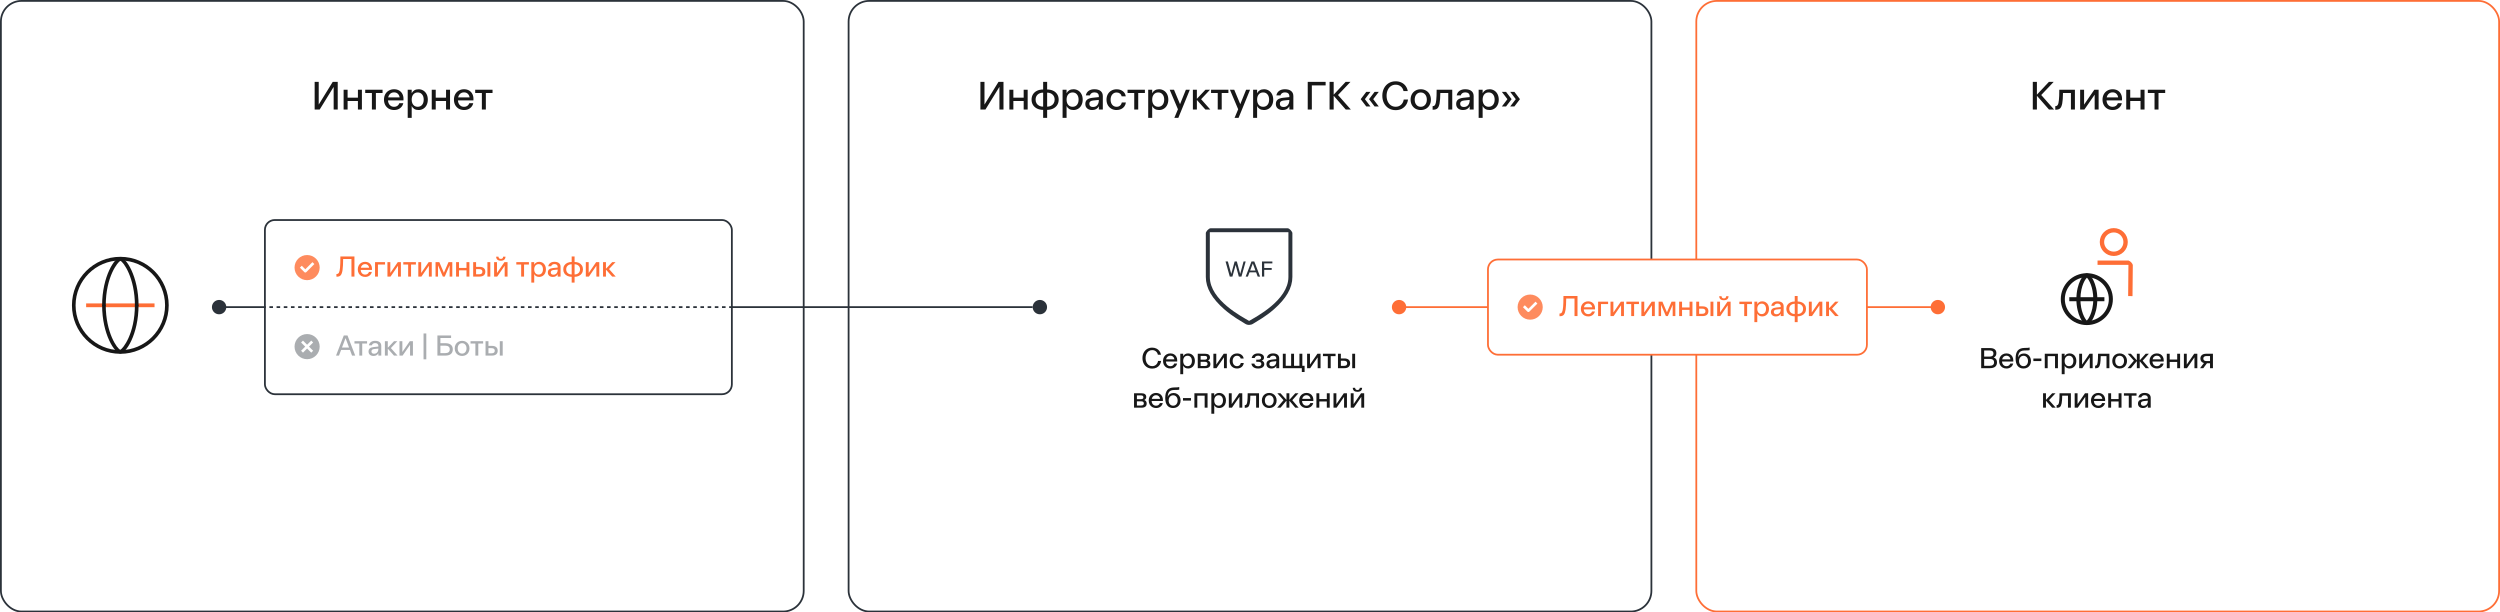 <svg width="1392" height="341" viewBox="0 0 1392 341" fill="none" xmlns="http://www.w3.org/2000/svg">
<rect x="0" y="0" width="1392" height="341" fill="#808080" stroke="none"/>
<g clip-path="url(#clip0_2094_2038)">
<rect width="1392" height="341" transform="translate(0 0)" fill="white"/>
<circle cx="122" cy="171" r="4" fill="#2B323A"/>
<circle cx="579" cy="171" r="4" fill="#2B323A"/>
<path d="M575 171L123 171" stroke="#2B323A"/>
<circle cx="779" cy="171" r="4" fill="#FE6E36"/>
<circle cx="1079" cy="171" r="4" fill="#FE6E36"/>
<path d="M1079 171L779 171" stroke="#FE6E36"/>
<g clip-path="url(#clip1_2094_2038)">
<path d="M86.042 168.944H47.958V171.047H86.042V168.944Z" fill="#FE6E36"/>
<path d="M67 196.996C52.145 196.996 40.059 184.89 40.059 170C40.059 155.11 52.145 142.996 67 142.996C81.855 142.996 93.94 155.11 93.94 170C93.94 184.89 81.855 197.004 67 197.004V196.996ZM67 145.022C53.266 145.031 42.089 156.226 42.089 170C42.089 183.775 53.266 194.97 67 194.97C80.733 194.97 91.91 183.766 91.91 170C91.91 156.234 80.733 145.031 67 145.031V145.022Z" fill="#171717"/>
<path d="M77.149 170.187H75.119C75.119 154.702 68.733 145.805 67.017 145.235C65.65 145.814 58.88 154.021 58.88 170.187H56.85C56.859 153.672 63.993 143.192 67.008 143.192C70.023 143.192 77.158 153.672 77.158 170.196L77.149 170.187Z" fill="#171717"/>
<path d="M67 196.817C63.985 196.817 56.85 186.337 56.85 169.813H58.88C58.88 185.29 65.267 194.195 66.983 194.765C68.35 194.187 75.119 185.988 75.119 169.813H77.149C77.149 186.337 70.015 196.817 67 196.817Z" fill="#171717"/>
</g>
<path d="M716.91 127.094H674.098C672.927 127.094 671.404 129.086 671.404 129.779V154.205C671.404 160.395 674.902 166.252 681.566 172.126C686.305 176.298 690.881 178.726 693.302 180.273C693.952 180.692 694.73 180.915 695.5 180.906C696.27 180.906 697.048 180.692 697.698 180.273C700.128 178.726 704.695 176.306 709.434 172.126C716.097 166.252 719.596 160.395 719.596 154.205V129.779C719.596 129.078 718.082 127.094 716.901 127.094H716.91ZM717.389 154.205C717.389 167.209 699.169 176.477 695.508 178.692C691.847 176.486 673.628 167.218 673.628 154.205V129.3H717.389V154.205Z" fill="#2B323A"/>
<path d="M692.414 145.6H693.59L691.238 154H689.774L687.998 147.508L686.21 154H684.734L682.382 145.6H683.678L685.562 152.524L687.446 145.6H688.67L690.542 152.512L692.414 145.6Z" fill="#2B323A"/>
<path d="M700.287 154L699.411 151.636H695.715L694.827 154H693.591L696.831 145.6H698.391L701.607 154H700.287ZM696.087 150.628H699.027L697.563 146.692L696.087 150.628Z" fill="#2B323A"/>
<path d="M702.672 145.6H708.456V146.656H703.92V149.212H708.084V150.268H703.92V154H702.672V145.6Z" fill="#2B323A"/>
<path d="M646.526 200.952C646.419 201.795 646.142 202.542 645.694 203.192C645.246 203.843 644.665 204.35 643.95 204.712C643.235 205.064 642.43 205.24 641.534 205.24C640.467 205.24 639.523 204.99 638.702 204.488C637.891 203.987 637.257 203.294 636.798 202.408C636.35 201.523 636.126 200.52 636.126 199.4C636.126 198.28 636.35 197.278 636.798 196.392C637.257 195.507 637.891 194.814 638.702 194.312C639.523 193.811 640.467 193.56 641.534 193.56C642.387 193.56 643.161 193.726 643.854 194.056C644.547 194.376 645.113 194.835 645.55 195.432C645.998 196.03 646.291 196.723 646.43 197.512H644.702C644.542 196.723 644.174 196.099 643.598 195.64C643.033 195.171 642.345 194.936 641.534 194.936C640.809 194.936 640.169 195.128 639.614 195.512C639.059 195.886 638.627 196.414 638.318 197.096C638.009 197.768 637.854 198.536 637.854 199.4C637.854 200.264 638.009 201.038 638.318 201.72C638.627 202.392 639.059 202.92 639.614 203.304C640.169 203.678 640.809 203.864 641.534 203.864C642.398 203.864 643.123 203.598 643.71 203.064C644.297 202.531 644.659 201.827 644.798 200.952H646.526ZM649.191 201.288C649.244 202.088 649.495 202.723 649.943 203.192C650.402 203.662 650.983 203.896 651.687 203.896C652.199 203.896 652.636 203.768 652.999 203.512C653.372 203.246 653.639 202.883 653.799 202.424H655.399C655.207 203.267 654.775 203.939 654.103 204.44C653.442 204.942 652.636 205.192 651.687 205.192C650.887 205.192 650.172 205.016 649.543 204.664C648.924 204.302 648.439 203.806 648.087 203.176C647.746 202.536 647.575 201.806 647.575 200.984C647.575 200.174 647.746 199.448 648.087 198.808C648.439 198.168 648.924 197.672 649.543 197.32C650.162 196.958 650.866 196.776 651.655 196.776C652.434 196.776 653.111 196.942 653.687 197.272C654.263 197.603 654.706 198.067 655.015 198.664C655.324 199.251 655.479 199.923 655.479 200.68L655.463 201.288H649.191ZM651.655 198.04C651.047 198.04 650.53 198.227 650.103 198.6C649.687 198.963 649.41 199.459 649.271 200.088H653.911C653.815 199.459 653.57 198.963 653.175 198.6C652.78 198.227 652.274 198.04 651.655 198.04ZM661.581 196.776C662.296 196.776 662.936 196.952 663.501 197.304C664.077 197.656 664.525 198.152 664.845 198.792C665.165 199.432 665.325 200.163 665.325 200.984C665.325 201.806 665.165 202.536 664.845 203.176C664.525 203.816 664.077 204.312 663.501 204.664C662.936 205.016 662.296 205.192 661.581 205.192C660.92 205.192 660.349 205.054 659.869 204.776C659.4 204.488 659.042 204.088 658.797 203.576V208.36H657.181V196.968H658.797V198.392C659.042 197.88 659.4 197.486 659.869 197.208C660.349 196.92 660.92 196.776 661.581 196.776ZM661.245 203.88C661.981 203.88 662.568 203.619 663.005 203.096C663.442 202.563 663.661 201.859 663.661 200.984C663.661 200.099 663.442 199.395 663.005 198.872C662.568 198.339 661.981 198.072 661.245 198.072C660.498 198.072 659.901 198.339 659.453 198.872C659.016 199.395 658.797 200.099 658.797 200.984C658.797 201.859 659.016 202.563 659.453 203.096C659.901 203.619 660.498 203.88 661.245 203.88ZM672.595 200.712C673.502 201.022 673.955 201.683 673.955 202.696C673.955 203.443 673.715 204.014 673.235 204.408C672.755 204.803 672.041 205 671.091 205H666.915V196.968H671.059C671.934 196.968 672.595 197.144 673.043 197.496C673.491 197.848 673.715 198.36 673.715 199.032C673.715 199.843 673.342 200.403 672.595 200.712ZM668.515 200.264H670.771C671.23 200.264 671.571 200.179 671.795 200.008C672.019 199.838 672.131 199.576 672.131 199.224C672.131 198.862 672.019 198.595 671.795 198.424C671.571 198.254 671.23 198.168 670.771 198.168H668.515V200.264ZM670.851 203.784C671.865 203.784 672.371 203.395 672.371 202.616C672.371 201.838 671.865 201.448 670.851 201.448H668.515V203.784H670.851ZM683.107 196.968V205H681.507V198.968L677.347 205H675.618V196.968H677.219V203L681.363 196.968H683.107ZM692.524 202.136C692.46 202.734 692.258 203.267 691.916 203.736C691.586 204.195 691.148 204.552 690.604 204.808C690.06 205.064 689.452 205.192 688.78 205.192C687.98 205.192 687.271 205.016 686.652 204.664C686.034 204.302 685.548 203.806 685.196 203.176C684.855 202.536 684.684 201.806 684.684 200.984C684.684 200.174 684.855 199.454 685.196 198.824C685.548 198.184 686.034 197.688 686.652 197.336C687.271 196.974 687.98 196.792 688.78 196.792C689.794 196.792 690.631 197.054 691.292 197.576C691.964 198.088 692.359 198.776 692.476 199.64H690.828C690.711 199.15 690.471 198.771 690.108 198.504C689.746 198.227 689.303 198.088 688.78 198.088C688.055 198.088 687.468 198.355 687.02 198.888C686.572 199.422 686.348 200.12 686.348 200.984C686.348 201.859 686.572 202.563 687.02 203.096C687.468 203.619 688.055 203.88 688.78 203.88C689.324 203.88 689.778 203.726 690.14 203.416C690.514 203.107 690.759 202.68 690.876 202.136H692.524ZM702.533 200.808C703.002 200.958 703.354 201.198 703.589 201.528C703.834 201.848 703.957 202.243 703.957 202.712C703.957 203.47 703.648 204.072 703.029 204.52C702.421 204.968 701.578 205.192 700.501 205.192C699.445 205.192 698.586 204.947 697.925 204.456C697.264 203.955 696.885 203.283 696.789 202.44H698.437C698.522 202.91 698.741 203.278 699.093 203.544C699.456 203.8 699.925 203.928 700.501 203.928C701.088 203.928 701.536 203.816 701.845 203.592C702.165 203.368 702.325 203.054 702.325 202.648C702.325 201.848 701.76 201.448 700.629 201.448H699.477V200.248H700.629C701.162 200.248 701.552 200.163 701.797 199.992C702.053 199.811 702.181 199.544 702.181 199.192C702.181 198.84 702.032 198.563 701.733 198.36C701.445 198.147 701.034 198.04 700.501 198.04C699.978 198.04 699.557 198.152 699.237 198.376C698.928 198.6 698.714 198.92 698.597 199.336H696.949C697.098 198.536 697.482 197.912 698.101 197.464C698.72 197.006 699.52 196.776 700.501 196.776C701.514 196.776 702.314 196.99 702.901 197.416C703.498 197.832 703.797 198.382 703.797 199.064C703.797 199.939 703.376 200.52 702.533 200.808ZM708.897 196.776C709.963 196.787 710.79 197.032 711.377 197.512C711.963 197.992 712.257 198.675 712.257 199.56V205H710.641V203.656C710.395 204.158 710.043 204.542 709.585 204.808C709.137 205.064 708.587 205.192 707.937 205.192C707.083 205.192 706.406 204.968 705.905 204.52C705.414 204.072 705.169 203.48 705.169 202.744C705.169 201.998 705.403 201.422 705.873 201.016C706.353 200.6 707.089 200.339 708.081 200.232L710.641 199.96V199.608C710.641 199.107 710.486 198.723 710.177 198.456C709.867 198.19 709.435 198.051 708.881 198.04C708.379 198.04 707.969 198.152 707.649 198.376C707.329 198.59 707.121 198.888 707.025 199.272H705.377C705.526 198.483 705.905 197.87 706.513 197.432C707.121 196.984 707.915 196.766 708.897 196.776ZM708.257 203.96C709.003 203.96 709.585 203.715 710.001 203.224C710.427 202.734 710.641 202.056 710.641 201.192V201.096L708.305 201.336C707.771 201.4 707.382 201.544 707.137 201.768C706.902 201.982 706.785 202.28 706.785 202.664C706.785 203.07 706.913 203.39 707.169 203.624C707.435 203.848 707.798 203.96 708.257 203.96ZM725.139 203.672H726.403V207.112H724.851V205H714.275V196.968H715.891V203.672H718.899V196.968H720.515V203.672H723.523V196.968H725.139V203.672ZM735.278 196.968V205H733.678V198.968L729.518 205H727.79V196.968H729.39V203L733.534 196.968H735.278ZM743.64 196.968V198.296H740.936V205H739.32V198.296H736.616V196.968H743.64ZM748.514 199.576C749.549 199.576 750.343 199.806 750.898 200.264C751.463 200.723 751.746 201.395 751.746 202.28C751.746 203.166 751.463 203.843 750.898 204.312C750.343 204.771 749.549 205 748.514 205H744.978V196.968H746.594V199.576H748.514ZM752.914 196.968H754.53V205H752.914V196.968ZM748.258 203.72C748.866 203.72 749.325 203.608 749.634 203.384C749.954 203.15 750.114 202.782 750.114 202.28C750.114 201.331 749.495 200.856 748.258 200.856H746.594V203.72H748.258ZM637.111 222.712C638.018 223.022 638.471 223.683 638.471 224.696C638.471 225.443 638.231 226.014 637.751 226.408C637.271 226.803 636.556 227 635.607 227H631.431V218.968H635.575C636.45 218.968 637.111 219.144 637.559 219.496C638.007 219.848 638.231 220.36 638.231 221.032C638.231 221.843 637.858 222.403 637.111 222.712ZM633.031 222.264H635.287C635.746 222.264 636.087 222.179 636.311 222.008C636.535 221.838 636.647 221.576 636.647 221.224C636.647 220.862 636.535 220.595 636.311 220.424C636.087 220.254 635.746 220.168 635.287 220.168H633.031V222.264ZM635.367 225.784C636.38 225.784 636.887 225.395 636.887 224.616C636.887 223.838 636.38 223.448 635.367 223.448H633.031V225.784H635.367ZM641.222 223.288C641.275 224.088 641.526 224.723 641.974 225.192C642.433 225.662 643.014 225.896 643.718 225.896C644.23 225.896 644.667 225.768 645.03 225.512C645.403 225.246 645.67 224.883 645.83 224.424H647.43C647.238 225.267 646.806 225.939 646.134 226.44C645.473 226.942 644.667 227.192 643.718 227.192C642.918 227.192 642.203 227.016 641.574 226.664C640.955 226.302 640.47 225.806 640.118 225.176C639.777 224.536 639.606 223.806 639.606 222.984C639.606 222.174 639.777 221.448 640.118 220.808C640.47 220.168 640.955 219.672 641.574 219.32C642.193 218.958 642.897 218.776 643.686 218.776C644.465 218.776 645.142 218.942 645.718 219.272C646.294 219.603 646.737 220.067 647.046 220.664C647.355 221.251 647.51 221.923 647.51 222.68L647.494 223.288H641.222ZM643.686 220.04C643.078 220.04 642.561 220.227 642.134 220.6C641.718 220.963 641.441 221.459 641.302 222.088H645.942C645.846 221.459 645.601 220.963 645.206 220.6C644.811 220.227 644.305 220.04 643.686 220.04ZM653.468 218.824C654.226 218.824 654.898 219.006 655.484 219.368C656.082 219.731 656.54 220.232 656.86 220.872C657.191 221.502 657.356 222.211 657.356 223C657.356 223.811 657.18 224.536 656.828 225.176C656.487 225.806 656.002 226.302 655.372 226.664C654.743 227.016 654.023 227.192 653.212 227.192C651.804 227.192 650.716 226.718 649.948 225.768C649.18 224.819 648.796 223.438 648.796 221.624C648.796 219.608 649.186 218.136 649.964 217.208C650.754 216.28 651.954 215.79 653.564 215.736L655.516 215.672C656.028 215.651 656.391 215.598 656.604 215.512V216.936C656.391 217.032 656.028 217.086 655.516 217.096L653.676 217.144C652.866 217.166 652.215 217.31 651.724 217.576C651.234 217.832 650.86 218.243 650.604 218.808C650.359 219.363 650.215 220.11 650.172 221.048C650.407 220.344 650.812 219.8 651.388 219.416C651.964 219.022 652.658 218.824 653.468 218.824ZM653.212 225.88C653.959 225.88 654.562 225.614 655.02 225.08C655.479 224.547 655.708 223.854 655.708 223C655.708 222.147 655.479 221.454 655.02 220.92C654.562 220.376 653.959 220.104 653.212 220.104C652.466 220.104 651.863 220.376 651.404 220.92C650.946 221.454 650.716 222.147 650.716 223C650.716 223.854 650.946 224.547 651.404 225.08C651.863 225.614 652.466 225.88 653.212 225.88ZM658.692 221.64H663.14V223.048H658.692V221.64ZM665.04 218.968H672.368V227H670.752V220.296H666.656V227H665.04V218.968ZM678.878 218.776C679.593 218.776 680.233 218.952 680.798 219.304C681.374 219.656 681.822 220.152 682.142 220.792C682.462 221.432 682.622 222.163 682.622 222.984C682.622 223.806 682.462 224.536 682.142 225.176C681.822 225.816 681.374 226.312 680.798 226.664C680.233 227.016 679.593 227.192 678.878 227.192C678.217 227.192 677.646 227.054 677.166 226.776C676.697 226.488 676.339 226.088 676.094 225.576V230.36H674.478V218.968H676.094V220.392C676.339 219.88 676.697 219.486 677.166 219.208C677.646 218.92 678.217 218.776 678.878 218.776ZM678.542 225.88C679.278 225.88 679.865 225.619 680.302 225.096C680.739 224.563 680.958 223.859 680.958 222.984C680.958 222.099 680.739 221.395 680.302 220.872C679.865 220.339 679.278 220.072 678.542 220.072C677.795 220.072 677.198 220.339 676.75 220.872C676.313 221.395 676.094 222.099 676.094 222.984C676.094 223.859 676.313 224.563 676.75 225.096C677.198 225.619 677.795 225.88 678.542 225.88ZM691.7 218.968V227H690.1V220.968L685.94 227H684.212V218.968H685.812V225L689.956 218.968H691.7ZM701.022 227H699.406V220.296H696.19C696.169 222.152 696.067 223.56 695.886 224.52C695.705 225.48 695.417 226.147 695.022 226.52C694.627 226.883 694.067 227.064 693.342 227.064H693.07V225.608H693.182C693.566 225.608 693.865 225.438 694.078 225.096C694.291 224.755 694.446 224.11 694.542 223.16C694.649 222.211 694.702 220.814 694.702 218.968H701.022V227ZM706.718 227.192C705.918 227.192 705.203 227.016 704.574 226.664C703.955 226.302 703.47 225.8 703.118 225.16C702.777 224.52 702.606 223.795 702.606 222.984C702.606 222.174 702.777 221.448 703.118 220.808C703.47 220.168 703.955 219.672 704.574 219.32C705.203 218.958 705.918 218.776 706.718 218.776C707.518 218.776 708.227 218.958 708.846 219.32C709.475 219.672 709.961 220.168 710.302 220.808C710.654 221.448 710.83 222.174 710.83 222.984C710.83 223.795 710.654 224.52 710.302 225.16C709.961 225.8 709.475 226.302 708.846 226.664C708.227 227.016 707.518 227.192 706.718 227.192ZM706.718 225.88C707.454 225.88 708.046 225.614 708.494 225.08C708.953 224.547 709.182 223.848 709.182 222.984C709.182 222.12 708.953 221.422 708.494 220.888C708.046 220.355 707.454 220.088 706.718 220.088C705.982 220.088 705.39 220.355 704.942 220.888C704.494 221.422 704.27 222.12 704.27 222.984C704.27 223.848 704.494 224.547 704.942 225.08C705.39 225.614 705.982 225.88 706.718 225.88ZM723.095 227H721.207L717.911 223.096V227H716.311V223.08L712.999 227H711.111L714.663 222.824L711.223 218.968H712.983L716.311 222.664V218.968H717.911V222.648L721.223 218.968H722.983L719.543 222.824L723.095 227ZM724.988 223.288C725.041 224.088 725.292 224.723 725.74 225.192C726.198 225.662 726.78 225.896 727.484 225.896C727.996 225.896 728.433 225.768 728.796 225.512C729.169 225.246 729.436 224.883 729.596 224.424H731.196C731.004 225.267 730.572 225.939 729.9 226.44C729.238 226.942 728.433 227.192 727.484 227.192C726.684 227.192 725.969 227.016 725.34 226.664C724.721 226.302 724.236 225.806 723.884 225.176C723.542 224.536 723.372 223.806 723.372 222.984C723.372 222.174 723.542 221.448 723.884 220.808C724.236 220.168 724.721 219.672 725.34 219.32C725.958 218.958 726.662 218.776 727.452 218.776C728.23 218.776 728.908 218.942 729.484 219.272C730.06 219.603 730.502 220.067 730.812 220.664C731.121 221.251 731.276 221.923 731.276 222.68L731.26 223.288H724.988ZM727.452 220.04C726.844 220.04 726.326 220.227 725.9 220.6C725.484 220.963 725.206 221.459 725.068 222.088H729.708C729.612 221.459 729.366 220.963 728.972 220.6C728.577 220.227 728.07 220.04 727.452 220.04ZM738.77 218.968H740.386V227H738.77V223.528H734.594V227H732.978V218.968H734.594V222.2H738.77V218.968ZM749.982 218.968V227H748.382V220.968L744.222 227H742.493V218.968H744.094V225L748.238 218.968H749.982ZM759.575 218.968V227H757.975V220.968L753.815 227H752.087V218.968H753.687V225L757.831 218.968H759.575ZM755.815 218.168C754.973 218.168 754.333 217.971 753.895 217.576C753.458 217.171 753.234 216.622 753.223 215.928H754.535C754.546 216.312 754.658 216.611 754.871 216.824C755.085 217.038 755.399 217.144 755.815 217.144C756.231 217.144 756.546 217.043 756.759 216.84C756.973 216.627 757.09 216.323 757.111 215.928H758.423C758.413 216.622 758.189 217.171 757.751 217.576C757.314 217.971 756.669 218.168 755.815 218.168Z" fill="#171717"/>
<path d="M1176.95 142.535C1172.65 142.535 1169.15 139.05 1169.15 134.763C1169.15 130.477 1172.65 127 1176.95 127C1181.25 127 1184.75 130.486 1184.75 134.772C1184.75 139.058 1181.25 142.543 1176.95 142.543V142.535ZM1176.95 129.42C1173.99 129.42 1171.58 131.815 1171.58 134.763C1171.58 137.712 1173.99 140.106 1176.95 140.106C1179.91 140.106 1182.31 137.712 1182.31 134.763C1182.31 131.815 1179.91 129.42 1176.95 129.42Z" fill="#FE6E36"/>
<path d="M1185.17 145.057H1167.91V147.486H1185.11L1184.95 164.852L1187.38 164.878L1187.55 147.503C1187.26 146.557 1186.22 145.407 1185.17 145.066V145.057Z" fill="#FE6E36"/>
<path d="M1161.95 181C1153.96 181 1147.45 174.516 1147.45 166.557C1147.45 158.598 1153.96 152.113 1161.95 152.113C1169.94 152.113 1176.45 158.598 1176.45 166.557C1176.45 174.516 1169.94 181 1161.95 181ZM1161.95 154.354C1155.2 154.354 1149.7 159.825 1149.7 166.557C1149.7 173.289 1155.2 178.759 1161.95 178.759C1168.71 178.759 1174.2 173.289 1174.2 166.557C1174.2 159.825 1168.71 154.354 1161.95 154.354Z" fill="#171717"/>
<path d="M1167.8 166.65H1165.55C1165.55 159.731 1163.02 155.598 1161.98 154.601C1161.58 154.993 1160.82 155.948 1160.05 157.72C1159.28 159.501 1158.38 162.492 1158.38 166.65H1156.13C1156.13 161.785 1157.27 158.325 1158.24 156.271C1158.56 155.59 1160.25 152.198 1161.96 152.198C1163.67 152.198 1165.28 155.368 1165.73 156.34C1166.67 158.385 1167.8 161.836 1167.8 166.642V166.65Z" fill="#171717"/>
<path d="M1161.95 180.907C1160.23 180.907 1158.63 177.737 1158.19 176.765C1157.25 174.72 1156.12 171.269 1156.12 166.463H1158.37C1158.37 173.382 1160.89 177.515 1161.94 178.512C1162.34 178.12 1163.1 177.166 1163.86 175.393C1164.63 173.612 1165.54 170.621 1165.54 166.463H1167.79C1167.79 171.329 1166.64 174.788 1165.67 176.842C1165.36 177.524 1163.66 180.915 1161.95 180.915V180.907Z" fill="#171717"/>
<path d="M1171.73 165.483H1152.18V167.724H1171.73V165.483Z" fill="#171717"/>
<path d="M1110.09 199.032C1111.32 199.48 1111.93 200.387 1111.93 201.752C1111.93 202.819 1111.59 203.63 1110.91 204.184C1110.24 204.728 1109.23 205 1107.9 205H1103.12V193.8H1107.95C1110.37 193.8 1111.58 194.75 1111.58 196.648C1111.58 197.843 1111.09 198.638 1110.09 199.032ZM1104.78 198.552H1107.79C1109.23 198.552 1109.95 197.982 1109.95 196.84C1109.95 195.699 1109.23 195.128 1107.79 195.128H1104.78V198.552ZM1107.87 203.672C1109.48 203.672 1110.29 203.032 1110.29 201.752C1110.29 201.134 1110.08 200.664 1109.68 200.344C1109.27 200.014 1108.67 199.848 1107.87 199.848H1104.78V203.672H1107.87ZM1114.71 201.288C1114.77 202.088 1115.02 202.723 1115.47 203.192C1115.92 203.662 1116.51 203.896 1117.21 203.896C1117.72 203.896 1118.16 203.768 1118.52 203.512C1118.9 203.246 1119.16 202.883 1119.32 202.424H1120.92C1120.73 203.267 1120.3 203.939 1119.63 204.44C1118.96 204.942 1118.16 205.192 1117.21 205.192C1116.41 205.192 1115.7 205.016 1115.07 204.664C1114.45 204.302 1113.96 203.806 1113.61 203.176C1113.27 202.536 1113.1 201.806 1113.1 200.984C1113.1 200.174 1113.27 199.448 1113.61 198.808C1113.96 198.168 1114.45 197.672 1115.07 197.32C1115.68 196.958 1116.39 196.776 1117.18 196.776C1117.96 196.776 1118.63 196.942 1119.21 197.272C1119.79 197.603 1120.23 198.067 1120.54 198.664C1120.85 199.251 1121 199.923 1121 200.68L1120.99 201.288H1114.71ZM1117.18 198.04C1116.57 198.04 1116.05 198.227 1115.63 198.6C1115.21 198.963 1114.93 199.459 1114.79 200.088H1119.43C1119.34 199.459 1119.09 198.963 1118.7 198.6C1118.3 198.227 1117.8 198.04 1117.18 198.04ZM1126.96 196.824C1127.72 196.824 1128.39 197.006 1128.98 197.368C1129.57 197.731 1130.03 198.232 1130.35 198.872C1130.68 199.502 1130.85 200.211 1130.85 201C1130.85 201.811 1130.67 202.536 1130.32 203.176C1129.98 203.806 1129.49 204.302 1128.86 204.664C1128.24 205.016 1127.52 205.192 1126.7 205.192C1125.3 205.192 1124.21 204.718 1123.44 203.768C1122.67 202.819 1122.29 201.438 1122.29 199.624C1122.29 197.608 1122.68 196.136 1123.46 195.208C1124.25 194.28 1125.45 193.79 1127.06 193.736L1129.01 193.672C1129.52 193.651 1129.88 193.598 1130.1 193.512V194.936C1129.88 195.032 1129.52 195.086 1129.01 195.096L1127.17 195.144C1126.36 195.166 1125.71 195.31 1125.22 195.576C1124.73 195.832 1124.35 196.243 1124.1 196.808C1123.85 197.363 1123.71 198.11 1123.66 199.048C1123.9 198.344 1124.3 197.8 1124.88 197.416C1125.46 197.022 1126.15 196.824 1126.96 196.824ZM1126.7 203.88C1127.45 203.88 1128.05 203.614 1128.51 203.08C1128.97 202.547 1129.2 201.854 1129.2 201C1129.2 200.147 1128.97 199.454 1128.51 198.92C1128.05 198.376 1127.45 198.104 1126.7 198.104C1125.96 198.104 1125.36 198.376 1124.9 198.92C1124.44 199.454 1124.21 200.147 1124.21 201C1124.21 201.854 1124.44 202.547 1124.9 203.08C1125.36 203.614 1125.96 203.88 1126.7 203.88ZM1132.18 199.64H1136.63V201.048H1132.18V199.64ZM1138.53 196.968H1145.86V205H1144.24V198.296H1140.15V205H1138.53V196.968ZM1152.37 196.776C1153.08 196.776 1153.72 196.952 1154.29 197.304C1154.87 197.656 1155.31 198.152 1155.63 198.792C1155.95 199.432 1156.11 200.163 1156.11 200.984C1156.11 201.806 1155.95 202.536 1155.63 203.176C1155.31 203.816 1154.87 204.312 1154.29 204.664C1153.72 205.016 1153.08 205.192 1152.37 205.192C1151.71 205.192 1151.14 205.054 1150.66 204.776C1150.19 204.488 1149.83 204.088 1149.59 203.576V208.36H1147.97V196.968H1149.59V198.392C1149.83 197.88 1150.19 197.486 1150.66 197.208C1151.14 196.92 1151.71 196.776 1152.37 196.776ZM1152.03 203.88C1152.77 203.88 1153.36 203.619 1153.79 203.096C1154.23 202.563 1154.45 201.859 1154.45 200.984C1154.45 200.099 1154.23 199.395 1153.79 198.872C1153.36 198.339 1152.77 198.072 1152.03 198.072C1151.29 198.072 1150.69 198.339 1150.24 198.872C1149.8 199.395 1149.59 200.099 1149.59 200.984C1149.59 201.859 1149.8 202.563 1150.24 203.096C1150.69 203.619 1151.29 203.88 1152.03 203.88ZM1165.19 196.968V205H1163.59V198.968L1159.43 205H1157.7V196.968H1159.3V203L1163.45 196.968H1165.19ZM1174.51 205H1172.9V198.296H1169.68C1169.66 200.152 1169.56 201.56 1169.38 202.52C1169.2 203.48 1168.91 204.147 1168.51 204.52C1168.12 204.883 1167.56 205.064 1166.83 205.064H1166.56V203.608H1166.67C1167.06 203.608 1167.36 203.438 1167.57 203.096C1167.78 202.755 1167.94 202.11 1168.03 201.16C1168.14 200.211 1168.19 198.814 1168.19 196.968H1174.51V205ZM1180.21 205.192C1179.41 205.192 1178.7 205.016 1178.07 204.664C1177.45 204.302 1176.96 203.8 1176.61 203.16C1176.27 202.52 1176.1 201.795 1176.1 200.984C1176.1 200.174 1176.27 199.448 1176.61 198.808C1176.96 198.168 1177.45 197.672 1178.07 197.32C1178.7 196.958 1179.41 196.776 1180.21 196.776C1181.01 196.776 1181.72 196.958 1182.34 197.32C1182.97 197.672 1183.45 198.168 1183.79 198.808C1184.15 199.448 1184.32 200.174 1184.32 200.984C1184.32 201.795 1184.15 202.52 1183.79 203.16C1183.45 203.8 1182.97 204.302 1182.34 204.664C1181.72 205.016 1181.01 205.192 1180.21 205.192ZM1180.21 203.88C1180.95 203.88 1181.54 203.614 1181.99 203.08C1182.44 202.547 1182.67 201.848 1182.67 200.984C1182.67 200.12 1182.44 199.422 1181.99 198.888C1181.54 198.355 1180.95 198.088 1180.21 198.088C1179.47 198.088 1178.88 198.355 1178.43 198.888C1177.99 199.422 1177.76 200.12 1177.76 200.984C1177.76 201.848 1177.99 202.547 1178.43 203.08C1178.88 203.614 1179.47 203.88 1180.21 203.88ZM1196.59 205H1194.7L1191.4 201.096V205H1189.8V201.08L1186.49 205H1184.6L1188.16 200.824L1184.72 196.968H1186.48L1189.8 200.664V196.968H1191.4V200.648L1194.72 196.968H1196.48L1193.04 200.824L1196.59 205ZM1198.48 201.288C1198.53 202.088 1198.78 202.723 1199.23 203.192C1199.69 203.662 1200.27 203.896 1200.98 203.896C1201.49 203.896 1201.93 203.768 1202.29 203.512C1202.66 203.246 1202.93 202.883 1203.09 202.424H1204.69C1204.5 203.267 1204.06 203.939 1203.39 204.44C1202.73 204.942 1201.93 205.192 1200.98 205.192C1200.18 205.192 1199.46 205.016 1198.83 204.664C1198.21 204.302 1197.73 203.806 1197.38 203.176C1197.03 202.536 1196.86 201.806 1196.86 200.984C1196.86 200.174 1197.03 199.448 1197.38 198.808C1197.73 198.168 1198.21 197.672 1198.83 197.32C1199.45 196.958 1200.15 196.776 1200.94 196.776C1201.72 196.776 1202.4 196.942 1202.98 197.272C1203.55 197.603 1203.99 198.067 1204.3 198.664C1204.61 199.251 1204.77 199.923 1204.77 200.68L1204.75 201.288H1198.48ZM1200.94 198.04C1200.34 198.04 1199.82 198.227 1199.39 198.6C1198.98 198.963 1198.7 199.459 1198.56 200.088H1203.2C1203.1 199.459 1202.86 198.963 1202.46 198.6C1202.07 198.227 1201.56 198.04 1200.94 198.04ZM1212.26 196.968H1213.88V205H1212.26V201.528H1208.09V205H1206.47V196.968H1208.09V200.2H1212.26V196.968ZM1223.47 196.968V205H1221.87V198.968L1217.71 205H1215.99V196.968H1217.59V203L1221.73 196.968H1223.47ZM1232.16 205H1230.54V202.28H1228.83L1226.8 205H1225L1227.15 202.136C1226.51 201.966 1226.02 201.672 1225.68 201.256C1225.34 200.83 1225.18 200.296 1225.18 199.656C1225.18 198.803 1225.46 198.142 1226.03 197.672C1226.6 197.203 1227.41 196.968 1228.44 196.968H1232.16V205ZM1230.54 198.248H1228.64C1228.05 198.248 1227.6 198.366 1227.28 198.6C1226.97 198.835 1226.81 199.187 1226.81 199.656C1226.81 200.126 1226.97 200.478 1227.28 200.712C1227.6 200.936 1228.05 201.048 1228.64 201.048H1230.54V198.248ZM1144.63 227H1142.64L1139.19 223.112V227H1137.57V218.968H1139.19V222.648L1142.66 218.968H1144.52L1140.9 222.808L1144.63 227ZM1153.07 227H1151.45V220.296H1148.24C1148.22 222.152 1148.11 223.56 1147.93 224.52C1147.75 225.48 1147.46 226.147 1147.07 226.52C1146.67 226.883 1146.11 227.064 1145.39 227.064H1145.12V225.608H1145.23C1145.61 225.608 1145.91 225.438 1146.12 225.096C1146.34 224.755 1146.49 224.11 1146.59 223.16C1146.7 222.211 1146.75 220.814 1146.75 218.968H1153.07V227ZM1162.67 218.968V227H1161.07V220.968L1156.91 227H1155.18V218.968H1156.78V225L1160.93 218.968H1162.67ZM1165.86 223.288C1165.92 224.088 1166.17 224.723 1166.61 225.192C1167.07 225.662 1167.65 225.896 1168.36 225.896C1168.87 225.896 1169.31 225.768 1169.67 225.512C1170.04 225.246 1170.31 224.883 1170.47 224.424H1172.07C1171.88 225.267 1171.45 225.939 1170.77 226.44C1170.11 226.942 1169.31 227.192 1168.36 227.192C1167.56 227.192 1166.84 227.016 1166.21 226.664C1165.6 226.302 1165.11 225.806 1164.76 225.176C1164.42 224.536 1164.25 223.806 1164.25 222.984C1164.25 222.174 1164.42 221.448 1164.76 220.808C1165.11 220.168 1165.6 219.672 1166.21 219.32C1166.83 218.958 1167.54 218.776 1168.33 218.776C1169.11 218.776 1169.78 218.942 1170.36 219.272C1170.93 219.603 1171.38 220.067 1171.69 220.664C1172 221.251 1172.15 221.923 1172.15 222.68L1172.13 223.288H1165.86ZM1168.33 220.04C1167.72 220.04 1167.2 220.227 1166.77 220.6C1166.36 220.963 1166.08 221.459 1165.94 222.088H1170.58C1170.49 221.459 1170.24 220.963 1169.85 220.6C1169.45 220.227 1168.95 220.04 1168.33 220.04ZM1179.64 218.968H1181.26V227H1179.64V223.528H1175.47V227H1173.85V218.968H1175.47V222.2H1179.64V218.968ZM1189.62 218.968V220.296H1186.92V227H1185.3V220.296H1182.6V218.968H1189.62ZM1194.16 218.776C1195.23 218.787 1196.06 219.032 1196.64 219.512C1197.23 219.992 1197.52 220.675 1197.52 221.56V227H1195.91V225.656C1195.66 226.158 1195.31 226.542 1194.85 226.808C1194.4 227.064 1193.85 227.192 1193.2 227.192C1192.35 227.192 1191.67 226.968 1191.17 226.52C1190.68 226.072 1190.43 225.48 1190.43 224.744C1190.43 223.998 1190.67 223.422 1191.14 223.016C1191.62 222.6 1192.35 222.339 1193.35 222.232L1195.91 221.96V221.608C1195.91 221.107 1195.75 220.723 1195.44 220.456C1195.13 220.19 1194.7 220.051 1194.15 220.04C1193.64 220.04 1193.23 220.152 1192.91 220.376C1192.59 220.59 1192.39 220.888 1192.29 221.272H1190.64C1190.79 220.483 1191.17 219.87 1191.78 219.432C1192.39 218.984 1193.18 218.766 1194.16 218.776ZM1193.52 225.96C1194.27 225.96 1194.85 225.715 1195.27 225.224C1195.69 224.734 1195.91 224.056 1195.91 223.192V223.096L1193.57 223.336C1193.04 223.4 1192.65 223.544 1192.4 223.768C1192.17 223.982 1192.05 224.28 1192.05 224.664C1192.05 225.07 1192.18 225.39 1192.43 225.624C1192.7 225.848 1193.06 225.96 1193.52 225.96Z" fill="#171717"/>
<path d="M188.046 45.6V61H185.78V48.372L177.992 61H175.198V45.6H177.464V58.228L185.252 45.6H188.046ZM199.288 49.956H201.51V61H199.288V56.226H193.546V61H191.324V49.956H193.546V54.4H199.288V49.956ZM213.01 49.956V51.782H209.292V61H207.07V51.782H203.352V49.956H213.01ZM216.023 55.896C216.097 56.996 216.441 57.869 217.057 58.514C217.688 59.16 218.487 59.482 219.455 59.482C220.159 59.482 220.761 59.306 221.259 58.954C221.773 58.588 222.139 58.089 222.359 57.458H224.559C224.295 58.617 223.701 59.541 222.777 60.23C221.868 60.92 220.761 61.264 219.455 61.264C218.355 61.264 217.373 61.022 216.507 60.538C215.657 60.04 214.989 59.358 214.505 58.492C214.036 57.612 213.801 56.608 213.801 55.478C213.801 54.364 214.036 53.366 214.505 52.486C214.989 51.606 215.657 50.924 216.507 50.44C217.358 49.942 218.326 49.692 219.411 49.692C220.482 49.692 221.413 49.92 222.205 50.374C222.997 50.829 223.606 51.467 224.031 52.288C224.457 53.095 224.669 54.019 224.669 55.06L224.647 55.896H216.023ZM219.411 51.43C218.575 51.43 217.864 51.687 217.277 52.2C216.705 52.699 216.324 53.381 216.133 54.246H222.513C222.381 53.381 222.044 52.699 221.501 52.2C220.959 51.687 220.262 51.43 219.411 51.43ZM233.06 49.692C234.042 49.692 234.922 49.934 235.7 50.418C236.492 50.902 237.108 51.584 237.548 52.464C237.988 53.344 238.208 54.349 238.208 55.478C238.208 56.608 237.988 57.612 237.548 58.492C237.108 59.372 236.492 60.054 235.7 60.538C234.922 61.022 234.042 61.264 233.06 61.264C232.15 61.264 231.366 61.074 230.706 60.692C230.06 60.296 229.569 59.746 229.232 59.042V65.62H227.01V49.956H229.232V51.914C229.569 51.21 230.06 50.668 230.706 50.286C231.366 49.89 232.15 49.692 233.06 49.692ZM232.598 59.46C233.61 59.46 234.416 59.101 235.018 58.382C235.619 57.649 235.92 56.681 235.92 55.478C235.92 54.261 235.619 53.293 235.018 52.574C234.416 51.841 233.61 51.474 232.598 51.474C231.571 51.474 230.75 51.841 230.134 52.574C229.532 53.293 229.232 54.261 229.232 55.478C229.232 56.681 229.532 57.649 230.134 58.382C230.75 59.101 231.571 59.46 232.598 59.46ZM248.358 49.956H250.58V61H248.358V56.226H242.616V61H240.394V49.956H242.616V54.4H248.358V49.956ZM254.974 55.896C255.048 56.996 255.392 57.869 256.008 58.514C256.639 59.16 257.438 59.482 258.406 59.482C259.11 59.482 259.712 59.306 260.21 58.954C260.724 58.588 261.09 58.089 261.31 57.458H263.51C263.246 58.617 262.652 59.541 261.728 60.23C260.819 60.92 259.712 61.264 258.406 61.264C257.306 61.264 256.324 61.022 255.458 60.538C254.608 60.04 253.94 59.358 253.456 58.492C252.987 57.612 252.752 56.608 252.752 55.478C252.752 54.364 252.987 53.366 253.456 52.486C253.94 51.606 254.608 50.924 255.458 50.44C256.309 49.942 257.277 49.692 258.362 49.692C259.433 49.692 260.364 49.92 261.156 50.374C261.948 50.829 262.557 51.467 262.982 52.288C263.408 53.095 263.62 54.019 263.62 55.06L263.598 55.896H254.974ZM258.362 51.43C257.526 51.43 256.815 51.687 256.228 52.2C255.656 52.699 255.275 53.381 255.084 54.246H261.464C261.332 53.381 260.995 52.699 260.452 52.2C259.91 51.687 259.213 51.43 258.362 51.43ZM274.241 49.956V51.782H270.523V61H268.301V51.782H264.583V49.956H274.241Z" fill="#171717"/>
<path d="M558.741 45.6V61H556.475V48.372L548.687 61H545.893V45.6H548.159V58.228L555.947 45.6H558.741ZM569.983 49.956H572.205V61H569.983V56.226H564.241V61H562.019V49.956H564.241V54.4H569.983V49.956ZM583.045 49.824C584.292 49.824 585.399 50.052 586.367 50.506C587.335 50.961 588.091 51.614 588.633 52.464C589.191 53.315 589.469 54.32 589.469 55.478C589.469 56.622 589.191 57.627 588.633 58.492C588.091 59.343 587.328 60.003 586.345 60.472C585.377 60.942 584.277 61.176 583.045 61.176V65.62H580.823V61.176C579.577 61.176 578.462 60.942 577.479 60.472C576.511 60.003 575.749 59.343 575.191 58.492C574.649 57.627 574.377 56.622 574.377 55.478C574.377 54.32 574.649 53.315 575.191 52.464C575.749 51.614 576.511 50.961 577.479 50.506C578.462 50.052 579.577 49.824 580.823 49.824V45.6H583.045V49.824ZM580.823 51.584C579.591 51.584 578.579 51.936 577.787 52.64C577.01 53.344 576.621 54.29 576.621 55.478C576.621 56.256 576.797 56.945 577.149 57.546C577.516 58.133 578.015 58.588 578.645 58.91C579.291 59.233 580.017 59.394 580.823 59.394V51.584ZM583.045 59.394C583.837 59.394 584.549 59.233 585.179 58.91C585.825 58.588 586.323 58.133 586.675 57.546C587.042 56.945 587.225 56.256 587.225 55.478C587.225 54.29 586.829 53.344 586.037 52.64C585.26 51.936 584.263 51.584 583.045 51.584V59.394ZM597.696 49.692C598.679 49.692 599.559 49.934 600.336 50.418C601.128 50.902 601.744 51.584 602.184 52.464C602.624 53.344 602.844 54.349 602.844 55.478C602.844 56.608 602.624 57.612 602.184 58.492C601.744 59.372 601.128 60.054 600.336 60.538C599.559 61.022 598.679 61.264 597.696 61.264C596.787 61.264 596.002 61.074 595.342 60.692C594.697 60.296 594.206 59.746 593.868 59.042V65.62H591.646V49.956H593.868V51.914C594.206 51.21 594.697 50.668 595.342 50.286C596.002 49.89 596.787 49.692 597.696 49.692ZM597.234 59.46C598.246 59.46 599.053 59.101 599.654 58.382C600.256 57.649 600.556 56.681 600.556 55.478C600.556 54.261 600.256 53.293 599.654 52.574C599.053 51.841 598.246 51.474 597.234 51.474C596.208 51.474 595.386 51.841 594.77 52.574C594.169 53.293 593.868 54.261 593.868 55.478C593.868 56.681 594.169 57.649 594.77 58.382C595.386 59.101 596.208 59.46 597.234 59.46ZM609.431 49.692C610.898 49.707 612.034 50.044 612.841 50.704C613.648 51.364 614.051 52.303 614.051 53.52V61H611.829V59.152C611.492 59.842 611.008 60.37 610.377 60.736C609.761 61.088 609.006 61.264 608.111 61.264C606.938 61.264 606.006 60.956 605.317 60.34C604.642 59.724 604.305 58.91 604.305 57.898C604.305 56.872 604.628 56.08 605.273 55.522C605.933 54.95 606.945 54.591 608.309 54.444L611.829 54.07V53.586C611.829 52.897 611.616 52.369 611.191 52.002C610.766 51.636 610.172 51.445 609.409 51.43C608.72 51.43 608.155 51.584 607.715 51.892C607.275 52.186 606.989 52.596 606.857 53.124H604.591C604.796 52.039 605.317 51.196 606.153 50.594C606.989 49.978 608.082 49.678 609.431 49.692ZM608.551 59.57C609.578 59.57 610.377 59.233 610.949 58.558C611.536 57.884 611.829 56.952 611.829 55.764V55.632L608.617 55.962C607.884 56.05 607.348 56.248 607.011 56.556C606.688 56.85 606.527 57.26 606.527 57.788C606.527 58.346 606.703 58.786 607.055 59.108C607.422 59.416 607.92 59.57 608.551 59.57ZM626.88 57.062C626.792 57.884 626.513 58.617 626.044 59.262C625.589 59.893 624.988 60.384 624.24 60.736C623.492 61.088 622.656 61.264 621.732 61.264C620.632 61.264 619.657 61.022 618.806 60.538C617.955 60.04 617.288 59.358 616.804 58.492C616.335 57.612 616.1 56.608 616.1 55.478C616.1 54.364 616.335 53.374 616.804 52.508C617.288 51.628 617.955 50.946 618.806 50.462C619.657 49.964 620.632 49.714 621.732 49.714C623.125 49.714 624.277 50.074 625.186 50.792C626.11 51.496 626.653 52.442 626.814 53.63H624.548C624.387 52.956 624.057 52.435 623.558 52.068C623.059 51.687 622.451 51.496 621.732 51.496C620.735 51.496 619.928 51.863 619.312 52.596C618.696 53.33 618.388 54.29 618.388 55.478C618.388 56.681 618.696 57.649 619.312 58.382C619.928 59.101 620.735 59.46 621.732 59.46C622.48 59.46 623.103 59.248 623.602 58.822C624.115 58.397 624.453 57.81 624.614 57.062H626.88ZM637.481 49.956V51.782H633.763V61H631.541V51.782H627.823V49.956H637.481ZM645.37 49.692C646.353 49.692 647.233 49.934 648.01 50.418C648.802 50.902 649.418 51.584 649.858 52.464C650.298 53.344 650.518 54.349 650.518 55.478C650.518 56.608 650.298 57.612 649.858 58.492C649.418 59.372 648.802 60.054 648.01 60.538C647.233 61.022 646.353 61.264 645.37 61.264C644.461 61.264 643.676 61.074 643.016 60.692C642.371 60.296 641.879 59.746 641.542 59.042V65.62H639.32V49.956H641.542V51.914C641.879 51.21 642.371 50.668 643.016 50.286C643.676 49.89 644.461 49.692 645.37 49.692ZM644.908 59.46C645.92 59.46 646.727 59.101 647.328 58.382C647.929 57.649 648.23 56.681 648.23 55.478C648.23 54.261 647.929 53.293 647.328 52.574C646.727 51.841 645.92 51.474 644.908 51.474C643.881 51.474 643.06 51.841 642.444 52.574C641.843 53.293 641.542 54.261 641.542 55.478C641.542 56.681 641.843 57.649 642.444 58.382C643.06 59.101 643.881 59.46 644.908 59.46ZM660.3 49.956H662.5L656.098 65.62H653.876L655.878 60.846L651.28 49.956H653.678L657.044 58.008L660.3 49.956ZM673.901 61H671.173L666.421 55.654V61H664.199V49.956H666.421V55.016L671.195 49.956H673.747L668.775 55.236L673.901 61ZM683.973 49.956V51.782H680.255V61H678.033V51.782H674.315V49.956H683.973ZM693.837 49.956H696.037L689.635 65.62H687.413L689.415 60.846L684.817 49.956H687.215L690.581 58.008L693.837 49.956ZM703.786 49.692C704.769 49.692 705.649 49.934 706.426 50.418C707.218 50.902 707.834 51.584 708.274 52.464C708.714 53.344 708.934 54.349 708.934 55.478C708.934 56.608 708.714 57.612 708.274 58.492C707.834 59.372 707.218 60.054 706.426 60.538C705.649 61.022 704.769 61.264 703.786 61.264C702.877 61.264 702.092 61.074 701.432 60.692C700.787 60.296 700.296 59.746 699.958 59.042V65.62H697.736V49.956H699.958V51.914C700.296 51.21 700.787 50.668 701.432 50.286C702.092 49.89 702.877 49.692 703.786 49.692ZM703.324 59.46C704.336 59.46 705.143 59.101 705.744 58.382C706.346 57.649 706.646 56.681 706.646 55.478C706.646 54.261 706.346 53.293 705.744 52.574C705.143 51.841 704.336 51.474 703.324 51.474C702.298 51.474 701.476 51.841 700.86 52.574C700.259 53.293 699.958 54.261 699.958 55.478C699.958 56.681 700.259 57.649 700.86 58.382C701.476 59.101 702.298 59.46 703.324 59.46ZM715.521 49.692C716.988 49.707 718.124 50.044 718.931 50.704C719.738 51.364 720.141 52.303 720.141 53.52V61H717.919V59.152C717.582 59.842 717.098 60.37 716.467 60.736C715.851 61.088 715.096 61.264 714.201 61.264C713.028 61.264 712.096 60.956 711.407 60.34C710.732 59.724 710.395 58.91 710.395 57.898C710.395 56.872 710.718 56.08 711.363 55.522C712.023 54.95 713.035 54.591 714.399 54.444L717.919 54.07V53.586C717.919 52.897 717.706 52.369 717.281 52.002C716.856 51.636 716.262 51.445 715.499 51.43C714.81 51.43 714.245 51.584 713.805 51.892C713.365 52.186 713.079 52.596 712.947 53.124H710.681C710.886 52.039 711.407 51.196 712.243 50.594C713.079 49.978 714.172 49.678 715.521 49.692ZM714.641 59.57C715.668 59.57 716.467 59.233 717.039 58.558C717.626 57.884 717.919 56.952 717.919 55.764V55.632L714.707 55.962C713.974 56.05 713.438 56.248 713.101 56.556C712.778 56.85 712.617 57.26 712.617 57.788C712.617 58.346 712.793 58.786 713.145 59.108C713.512 59.416 714.01 59.57 714.641 59.57ZM728.145 45.6H738.111V47.536H730.433V61H728.145V45.6ZM752.163 61H749.325L742.593 53.322V61H740.305V45.6H742.593V52.706L749.237 45.6H751.921L744.991 52.904L752.163 61ZM760.739 51.144H763.071L759.969 55.214L763.071 59.284H760.739L757.637 55.214L760.739 51.144ZM765.381 51.144H767.713L764.611 55.214L767.713 59.284H765.381L762.279 55.214L765.381 51.144ZM783.976 55.434C783.829 56.593 783.448 57.62 782.832 58.514C782.216 59.409 781.417 60.106 780.434 60.604C779.451 61.088 778.344 61.33 777.112 61.33C775.645 61.33 774.347 60.986 773.218 60.296C772.103 59.607 771.231 58.654 770.6 57.436C769.984 56.219 769.676 54.84 769.676 53.3C769.676 51.76 769.984 50.382 770.6 49.164C771.231 47.947 772.103 46.994 773.218 46.304C774.347 45.615 775.645 45.27 777.112 45.27C778.285 45.27 779.349 45.498 780.302 45.952C781.255 46.392 782.033 47.023 782.634 47.844C783.25 48.666 783.653 49.619 783.844 50.704H781.468C781.248 49.619 780.742 48.761 779.95 48.13C779.173 47.485 778.227 47.162 777.112 47.162C776.115 47.162 775.235 47.426 774.472 47.954C773.709 48.468 773.115 49.194 772.69 50.132C772.265 51.056 772.052 52.112 772.052 53.3C772.052 54.488 772.265 55.552 772.69 56.49C773.115 57.414 773.709 58.14 774.472 58.668C775.235 59.182 776.115 59.438 777.112 59.438C778.3 59.438 779.297 59.072 780.104 58.338C780.911 57.605 781.409 56.637 781.6 55.434H783.976ZM791.072 61.264C789.972 61.264 788.99 61.022 788.124 60.538C787.274 60.04 786.606 59.35 786.122 58.47C785.653 57.59 785.418 56.593 785.418 55.478C785.418 54.364 785.653 53.366 786.122 52.486C786.606 51.606 787.274 50.924 788.124 50.44C788.99 49.942 789.972 49.692 791.072 49.692C792.172 49.692 793.148 49.942 793.998 50.44C794.864 50.924 795.531 51.606 796 52.486C796.484 53.366 796.726 54.364 796.726 55.478C796.726 56.593 796.484 57.59 796 58.47C795.531 59.35 794.864 60.04 793.998 60.538C793.148 61.022 792.172 61.264 791.072 61.264ZM791.072 59.46C792.084 59.46 792.898 59.094 793.514 58.36C794.145 57.627 794.46 56.666 794.46 55.478C794.46 54.29 794.145 53.33 793.514 52.596C792.898 51.863 792.084 51.496 791.072 51.496C790.06 51.496 789.246 51.863 788.63 52.596C788.014 53.33 787.706 54.29 787.706 55.478C787.706 56.666 788.014 57.627 788.63 58.36C789.246 59.094 790.06 59.46 791.072 59.46ZM808.613 61H806.391V51.782H801.969C801.94 54.334 801.801 56.27 801.551 57.59C801.302 58.91 800.906 59.827 800.363 60.34C799.821 60.839 799.051 61.088 798.053 61.088H797.679V59.086H797.833C798.361 59.086 798.772 58.852 799.065 58.382C799.359 57.913 799.571 57.026 799.703 55.72C799.85 54.415 799.923 52.494 799.923 49.956H808.613V61ZM815.917 49.692C817.384 49.707 818.521 50.044 819.327 50.704C820.134 51.364 820.537 52.303 820.537 53.52V61H818.315V59.152C817.978 59.842 817.494 60.37 816.863 60.736C816.247 61.088 815.492 61.264 814.597 61.264C813.424 61.264 812.493 60.956 811.803 60.34C811.129 59.724 810.791 58.91 810.791 57.898C810.791 56.872 811.114 56.08 811.759 55.522C812.419 54.95 813.431 54.591 814.795 54.444L818.315 54.07V53.586C818.315 52.897 818.103 52.369 817.677 52.002C817.252 51.636 816.658 51.445 815.895 51.43C815.206 51.43 814.641 51.584 814.201 51.892C813.761 52.186 813.475 52.596 813.343 53.124H811.077C811.283 52.039 811.803 51.196 812.639 50.594C813.475 49.978 814.568 49.678 815.917 49.692ZM815.037 59.57C816.064 59.57 816.863 59.233 817.435 58.558C818.022 57.884 818.315 56.952 818.315 55.764V55.632L815.103 55.962C814.37 56.05 813.835 56.248 813.497 56.556C813.175 56.85 813.013 57.26 813.013 57.788C813.013 58.346 813.189 58.786 813.541 59.108C813.908 59.416 814.407 59.57 815.037 59.57ZM829.362 49.692C830.345 49.692 831.225 49.934 832.002 50.418C832.794 50.902 833.41 51.584 833.85 52.464C834.29 53.344 834.51 54.349 834.51 55.478C834.51 56.608 834.29 57.612 833.85 58.492C833.41 59.372 832.794 60.054 832.002 60.538C831.225 61.022 830.345 61.264 829.362 61.264C828.453 61.264 827.668 61.074 827.008 60.692C826.363 60.296 825.872 59.746 825.534 59.042V65.62H823.312V49.956H825.534V51.914C825.872 51.21 826.363 50.668 827.008 50.286C827.668 49.89 828.453 49.692 829.362 49.692ZM828.9 59.46C829.912 59.46 830.719 59.101 831.32 58.382C831.922 57.649 832.222 56.681 832.222 55.478C832.222 54.261 831.922 53.293 831.32 52.574C830.719 51.841 829.912 51.474 828.9 51.474C827.874 51.474 827.052 51.841 826.436 52.574C825.835 53.293 825.534 54.261 825.534 55.478C825.534 56.681 825.835 57.649 826.436 58.382C827.052 59.101 827.874 59.46 828.9 59.46ZM838.567 59.284H836.235L839.337 55.214L836.235 51.144H838.567L841.669 55.214L838.567 59.284ZM843.209 59.284H840.877L843.979 55.214L840.877 51.144H843.209L846.311 55.214L843.209 59.284Z" fill="#171717"/>
<path d="M1143.72 61H1140.88L1134.15 53.322V61H1131.86V45.6H1134.15V52.706L1140.8 45.6H1143.48L1136.55 52.904L1143.72 61ZM1155.31 61H1153.09V51.782H1148.67C1148.64 54.334 1148.5 56.27 1148.25 57.59C1148 58.91 1147.6 59.827 1147.06 60.34C1146.52 60.839 1145.75 61.088 1144.75 61.088H1144.38V59.086H1144.53C1145.06 59.086 1145.47 58.852 1145.76 58.382C1146.06 57.913 1146.27 57.026 1146.4 55.72C1146.55 54.415 1146.62 52.494 1146.62 49.956H1155.31V61ZM1168.51 49.956V61H1166.31V52.706L1160.59 61H1158.22V49.956H1160.42V58.25L1166.11 49.956H1168.51ZM1172.9 55.896C1172.98 56.996 1173.32 57.869 1173.94 58.514C1174.57 59.16 1175.37 59.482 1176.34 59.482C1177.04 59.482 1177.64 59.306 1178.14 58.954C1178.65 58.588 1179.02 58.089 1179.24 57.458H1181.44C1181.18 58.617 1180.58 59.541 1179.66 60.23C1178.75 60.92 1177.64 61.264 1176.34 61.264C1175.24 61.264 1174.25 61.022 1173.39 60.538C1172.54 60.04 1171.87 59.358 1171.39 58.492C1170.92 57.612 1170.68 56.608 1170.68 55.478C1170.68 54.364 1170.92 53.366 1171.39 52.486C1171.87 51.606 1172.54 50.924 1173.39 50.44C1174.24 49.942 1175.21 49.692 1176.29 49.692C1177.36 49.692 1178.29 49.92 1179.09 50.374C1179.88 50.829 1180.49 51.467 1180.91 52.288C1181.34 53.095 1181.55 54.019 1181.55 55.06L1181.53 55.896H1172.9ZM1176.29 51.43C1175.46 51.43 1174.74 51.687 1174.16 52.2C1173.59 52.699 1173.2 53.381 1173.01 54.246H1179.39C1179.26 53.381 1178.92 52.699 1178.38 52.2C1177.84 51.687 1177.14 51.43 1176.29 51.43ZM1191.85 49.956H1194.08V61H1191.85V56.226H1186.11V61H1183.89V49.956H1186.11V54.4H1191.85V49.956ZM1205.58 49.956V51.782H1201.86V61H1199.64V51.782H1195.92V49.956H1205.58Z" fill="#171717"/>
<rect x="0.5" y="0.5" width="447" height="340" rx="11.5" stroke="#2B323A"/>
<rect x="472.5" y="0.5" width="447" height="340" rx="11.5" stroke="#2B323A"/>
<rect x="944.5" y="0.5" width="447" height="340" rx="11.5" stroke="#FE6E36"/>
<rect x="147.5" y="122.5" width="260" height="97" rx="5.5" fill="white"/>
<rect x="147.5" y="122.5" width="260" height="97" rx="5.5" stroke="#2B323A"/>
<circle opacity="0.8" cx="171" cy="149" r="7" fill="#FE6E36"/>
<path fill-rule="evenodd" clip-rule="evenodd" d="M175.03 147.03L170.53 151.53C170.237 151.822 169.763 151.822 169.47 151.53L166.97 149.03L168.03 147.969L170 149.939L173.97 145.969L175.03 147.03Z" fill="white"/>
<path d="M197.352 154H195.688V144.208H191.064C191.043 146.917 190.931 148.965 190.728 150.352C190.525 151.739 190.189 152.704 189.72 153.248C189.251 153.792 188.568 154.064 187.672 154.064H187.32V152.56H187.512C188.045 152.56 188.451 152.309 188.728 151.808C189.005 151.307 189.208 150.368 189.336 148.992C189.464 147.605 189.528 145.541 189.528 142.8L189.544 142.816V142.8H197.352V154ZM200.832 150.288C200.885 151.088 201.136 151.723 201.584 152.192C202.042 152.661 202.624 152.896 203.328 152.896C203.84 152.896 204.277 152.768 204.64 152.512C205.013 152.245 205.28 151.883 205.44 151.424H207.04C206.848 152.267 206.416 152.939 205.744 153.44C205.082 153.941 204.277 154.192 203.328 154.192C202.528 154.192 201.813 154.016 201.184 153.664C200.565 153.301 200.08 152.805 199.728 152.176C199.386 151.536 199.215 150.805 199.215 149.984C199.215 149.173 199.386 148.448 199.728 147.808C200.08 147.168 200.565 146.672 201.184 146.32C201.802 145.957 202.506 145.776 203.296 145.776C204.074 145.776 204.752 145.941 205.328 146.272C205.904 146.603 206.346 147.067 206.656 147.664C206.965 148.251 207.12 148.923 207.12 149.68L207.104 150.288H200.832ZM203.296 147.04C202.688 147.04 202.17 147.227 201.744 147.6C201.328 147.963 201.05 148.459 200.912 149.088H205.552C205.456 148.459 205.21 147.963 204.816 147.6C204.421 147.227 203.914 147.04 203.296 147.04ZM208.822 145.968H214.39V147.296H210.438V154H208.822V145.968ZM223.216 145.968V154H221.616V147.968L217.456 154H215.728V145.968H217.328V152L221.472 145.968H223.216ZM231.578 145.968V147.296H228.874V154H227.258V147.296H224.554V145.968H231.578ZM240.403 145.968V154H238.803V147.968L234.643 154H232.915V145.968H234.515V152L238.659 145.968H240.403ZM251.837 145.968V154H250.349V147.68L247.645 154H246.573L243.885 147.728V154H242.509V145.968H244.621L247.149 151.904L249.709 145.968H251.837ZM259.739 145.968H261.355V154H259.739V150.528H255.563V154H253.947V145.968H255.563V149.2H259.739V145.968ZM266.998 148.576C268.033 148.576 268.828 148.805 269.382 149.264C269.948 149.723 270.23 150.395 270.23 151.28C270.23 152.165 269.948 152.843 269.382 153.312C268.828 153.771 268.033 154 266.998 154H263.462V145.968H265.078V148.576H266.998ZM271.398 145.968H273.014V154H271.398V145.968ZM266.742 152.72C267.35 152.72 267.809 152.608 268.118 152.384C268.438 152.149 268.598 151.781 268.598 151.28C268.598 150.331 267.98 149.856 266.742 149.856H265.078V152.72H266.742ZM282.607 145.968V154H281.007V147.968L276.847 154H275.118V145.968H276.719V152L280.863 145.968H282.607ZM278.847 145.168C278.004 145.168 277.364 144.971 276.927 144.576C276.489 144.171 276.265 143.621 276.255 142.928H277.567C277.577 143.312 277.689 143.611 277.903 143.824C278.116 144.037 278.431 144.144 278.847 144.144C279.263 144.144 279.577 144.043 279.791 143.84C280.004 143.627 280.121 143.323 280.143 142.928H281.455C281.444 143.621 281.22 144.171 280.783 144.576C280.345 144.971 279.7 145.168 278.847 145.168ZM294.5 145.968V147.296H291.796V154H290.18V147.296H287.476V145.968H294.5ZM300.237 145.776C300.952 145.776 301.592 145.952 302.157 146.304C302.733 146.656 303.181 147.152 303.501 147.792C303.821 148.432 303.981 149.163 303.981 149.984C303.981 150.805 303.821 151.536 303.501 152.176C303.181 152.816 302.733 153.312 302.157 153.664C301.592 154.016 300.952 154.192 300.237 154.192C299.576 154.192 299.005 154.053 298.525 153.776C298.056 153.488 297.699 153.088 297.453 152.576V157.36H295.837V145.968H297.453V147.392C297.699 146.88 298.056 146.485 298.525 146.208C299.005 145.92 299.576 145.776 300.237 145.776ZM299.901 152.88C300.637 152.88 301.224 152.619 301.661 152.096C302.099 151.563 302.317 150.859 302.317 149.984C302.317 149.099 302.099 148.395 301.661 147.872C301.224 147.339 300.637 147.072 299.901 147.072C299.155 147.072 298.557 147.339 298.109 147.872C297.672 148.395 297.453 149.099 297.453 149.984C297.453 150.859 297.672 151.563 298.109 152.096C298.557 152.619 299.155 152.88 299.901 152.88ZM308.772 145.776C309.838 145.787 310.665 146.032 311.252 146.512C311.838 146.992 312.132 147.675 312.132 148.56V154H310.516V152.656C310.27 153.157 309.918 153.541 309.46 153.808C309.012 154.064 308.462 154.192 307.812 154.192C306.958 154.192 306.281 153.968 305.78 153.52C305.289 153.072 305.044 152.48 305.044 151.744C305.044 150.997 305.278 150.421 305.748 150.016C306.228 149.6 306.964 149.339 307.956 149.232L310.516 148.96V148.608C310.516 148.107 310.361 147.723 310.052 147.456C309.742 147.189 309.31 147.051 308.756 147.04C308.254 147.04 307.844 147.152 307.524 147.376C307.204 147.589 306.996 147.888 306.9 148.272H305.252C305.401 147.483 305.78 146.869 306.388 146.432C306.996 145.984 307.79 145.765 308.772 145.776ZM308.132 152.96C308.878 152.96 309.46 152.715 309.876 152.224C310.302 151.733 310.516 151.056 310.516 150.192V150.096L308.18 150.336C307.646 150.4 307.257 150.544 307.012 150.768C306.777 150.981 306.66 151.28 306.66 151.664C306.66 152.069 306.788 152.389 307.044 152.624C307.31 152.848 307.673 152.96 308.132 152.96ZM319.926 145.872C320.832 145.872 321.638 146.037 322.342 146.368C323.046 146.699 323.595 147.173 323.99 147.792C324.395 148.411 324.598 149.141 324.598 149.984C324.598 150.816 324.395 151.547 323.99 152.176C323.595 152.795 323.04 153.275 322.326 153.616C321.622 153.957 320.822 154.128 319.926 154.128V157.36H318.31V154.128C317.403 154.128 316.592 153.957 315.878 153.616C315.174 153.275 314.619 152.795 314.214 152.176C313.819 151.547 313.622 150.816 313.622 149.984C313.622 149.141 313.819 148.411 314.214 147.792C314.619 147.173 315.174 146.699 315.878 146.368C316.592 146.037 317.403 145.872 318.31 145.872V142.8H319.926V145.872ZM318.31 147.152C317.414 147.152 316.678 147.408 316.102 147.92C315.536 148.432 315.254 149.12 315.254 149.984C315.254 150.549 315.382 151.051 315.638 151.488C315.904 151.915 316.267 152.245 316.726 152.48C317.195 152.715 317.723 152.832 318.31 152.832V147.152ZM319.926 152.832C320.502 152.832 321.019 152.715 321.478 152.48C321.947 152.245 322.31 151.915 322.566 151.488C322.832 151.051 322.966 150.549 322.966 149.984C322.966 149.12 322.678 148.432 322.102 147.92C321.536 147.408 320.811 147.152 319.926 147.152V152.832ZM333.669 145.968V154H332.069V147.968L327.909 154H326.181V145.968H327.781V152L331.925 145.968H333.669ZM342.831 154H340.847L337.391 150.112V154H335.775V145.968H337.391V149.648L340.863 145.968H342.719L339.103 149.808L342.831 154Z" fill="#FE6E36"/>
<path d="M408 171L147 171" stroke="#2B323A" stroke-dasharray="2 2"/>
<circle cx="171" cy="193" r="7" fill="#AAADB0"/>
<path fill-rule="evenodd" clip-rule="evenodd" d="M171.001 194.062L168.701 196.361L167.642 195.299L169.94 193.001L167.643 190.704L168.702 189.642L171.001 191.94L173.299 189.643L174.358 190.705L172.061 193.001L174.359 195.299L173.3 196.361L171.001 194.062Z" fill="white"/>
<path d="M196.024 198L194.856 194.848H189.928L188.744 198H187.096L191.416 186.8H193.496L197.784 198H196.024ZM190.424 193.504H194.344L192.392 188.256L190.424 193.504ZM204.39 189.968V191.296H201.686V198H200.07V191.296H197.366V189.968H204.39ZM208.928 189.776C209.995 189.787 210.821 190.032 211.408 190.512C211.995 190.992 212.288 191.675 212.288 192.56V198H210.672V196.656C210.427 197.157 210.075 197.541 209.616 197.808C209.168 198.064 208.619 198.192 207.968 198.192C207.115 198.192 206.437 197.968 205.936 197.52C205.445 197.072 205.2 196.48 205.2 195.744C205.2 194.997 205.435 194.421 205.904 194.016C206.384 193.6 207.12 193.339 208.112 193.232L210.672 192.96V192.608C210.672 192.107 210.517 191.723 210.208 191.456C209.899 191.189 209.467 191.051 208.912 191.04C208.411 191.04 208 191.152 207.68 191.376C207.36 191.589 207.152 191.888 207.056 192.272H205.408C205.557 191.483 205.936 190.869 206.544 190.432C207.152 189.984 207.947 189.765 208.928 189.776ZM208.288 196.96C209.035 196.96 209.616 196.715 210.032 196.224C210.459 195.733 210.672 195.056 210.672 194.192V194.096L208.336 194.336C207.803 194.4 207.413 194.544 207.168 194.768C206.933 194.981 206.816 195.28 206.816 195.664C206.816 196.069 206.944 196.389 207.2 196.624C207.467 196.848 207.829 196.96 208.288 196.96ZM221.362 198H219.378L215.922 194.112V198H214.306V189.968H215.922V193.648L219.394 189.968H221.25L217.634 193.808L221.362 198ZM229.919 189.968V198H228.319V191.968L224.159 198H222.431V189.968H224.031V196L228.175 189.968H229.919ZM235.828 185.68H237.364V200.08H235.828V185.68ZM247.995 191.088C249.328 191.088 250.347 191.387 251.051 191.984C251.765 192.571 252.123 193.419 252.123 194.528C252.123 195.648 251.765 196.507 251.051 197.104C250.347 197.701 249.328 198 247.995 198H243.547V186.8H251.163V188.208H245.211V191.088H247.995ZM247.835 196.624C249.563 196.624 250.427 195.925 250.427 194.528C250.427 193.152 249.563 192.464 247.835 192.464H245.211V196.624H247.835ZM257.296 198.192C256.496 198.192 255.782 198.016 255.152 197.664C254.534 197.301 254.048 196.8 253.696 196.16C253.355 195.52 253.184 194.795 253.184 193.984C253.184 193.173 253.355 192.448 253.696 191.808C254.048 191.168 254.534 190.672 255.152 190.32C255.782 189.957 256.496 189.776 257.296 189.776C258.096 189.776 258.806 189.957 259.424 190.32C260.054 190.672 260.539 191.168 260.88 191.808C261.232 192.448 261.408 193.173 261.408 193.984C261.408 194.795 261.232 195.52 260.88 196.16C260.539 196.8 260.054 197.301 259.424 197.664C258.806 198.016 258.096 198.192 257.296 198.192ZM257.296 196.88C258.032 196.88 258.624 196.613 259.072 196.08C259.531 195.547 259.76 194.848 259.76 193.984C259.76 193.12 259.531 192.421 259.072 191.888C258.624 191.355 258.032 191.088 257.296 191.088C256.56 191.088 255.968 191.355 255.52 191.888C255.072 192.421 254.848 193.12 254.848 193.984C254.848 194.848 255.072 195.547 255.52 196.08C255.968 196.613 256.56 196.88 257.296 196.88ZM269.015 189.968V191.296H266.311V198H264.695V191.296H261.991V189.968H269.015ZM273.889 192.576C274.924 192.576 275.718 192.805 276.273 193.264C276.838 193.723 277.121 194.395 277.121 195.28C277.121 196.165 276.838 196.843 276.273 197.312C275.718 197.771 274.924 198 273.889 198H270.353V189.968H271.969V192.576H273.889ZM278.289 189.968H279.905V198H278.289V189.968ZM273.633 196.72C274.241 196.72 274.7 196.608 275.009 196.384C275.329 196.149 275.489 195.781 275.489 195.28C275.489 194.331 274.87 193.856 273.633 193.856H271.969V196.72H273.633Z" fill="#AAADB0"/>
<rect x="828.5" y="144.5" width="211" height="53" rx="5.5" fill="white"/>
<rect x="828.5" y="144.5" width="211" height="53" rx="5.5" stroke="#FE6E36"/>
<circle opacity="0.8" cx="852" cy="171" r="7" fill="#FE6E36"/>
<path fill-rule="evenodd" clip-rule="evenodd" d="M856.03 169.03L851.53 173.53C851.237 173.822 850.763 173.822 850.47 173.53L847.97 171.03L849.03 169.969L851 171.939L854.97 167.969L856.03 169.03Z" fill="white"/>
<path d="M878.352 176H876.688V166.208H872.064C872.043 168.917 871.931 170.965 871.728 172.352C871.525 173.739 871.189 174.704 870.72 175.248C870.251 175.792 869.568 176.064 868.672 176.064H868.32V174.56H868.512C869.045 174.56 869.451 174.309 869.728 173.808C870.005 173.307 870.208 172.368 870.336 170.992C870.464 169.605 870.528 167.541 870.528 164.8L870.544 164.816V164.8H878.352V176ZM881.832 172.288C881.885 173.088 882.136 173.723 882.584 174.192C883.042 174.661 883.624 174.896 884.328 174.896C884.84 174.896 885.277 174.768 885.64 174.512C886.013 174.245 886.28 173.883 886.44 173.424H888.04C887.848 174.267 887.416 174.939 886.744 175.44C886.082 175.941 885.277 176.192 884.328 176.192C883.528 176.192 882.813 176.016 882.184 175.664C881.565 175.301 881.08 174.805 880.728 174.176C880.386 173.536 880.215 172.805 880.215 171.984C880.215 171.173 880.386 170.448 880.728 169.808C881.08 169.168 881.565 168.672 882.184 168.32C882.802 167.957 883.506 167.776 884.296 167.776C885.074 167.776 885.752 167.941 886.328 168.272C886.904 168.603 887.346 169.067 887.656 169.664C887.965 170.251 888.12 170.923 888.12 171.68L888.104 172.288H881.832ZM884.296 169.04C883.688 169.04 883.17 169.227 882.744 169.6C882.328 169.963 882.05 170.459 881.912 171.088H886.552C886.456 170.459 886.21 169.963 885.816 169.6C885.421 169.227 884.914 169.04 884.296 169.04ZM889.822 167.968H895.39V169.296H891.438V176H889.822V167.968ZM904.216 167.968V176H902.616V169.968L898.456 176H896.728V167.968H898.328V174L902.472 167.968H904.216ZM912.578 167.968V169.296H909.874V176H908.258V169.296H905.554V167.968H912.578ZM921.403 167.968V176H919.803V169.968L915.643 176H913.915V167.968H915.515V174L919.659 167.968H921.403ZM932.837 167.968V176H931.349V169.68L928.645 176H927.573L924.885 169.728V176H923.509V167.968H925.621L928.149 173.904L930.709 167.968H932.837ZM940.739 167.968H942.355V176H940.739V172.528H936.563V176H934.947V167.968H936.563V171.2H940.739V167.968ZM947.998 170.576C949.033 170.576 949.828 170.805 950.382 171.264C950.948 171.723 951.23 172.395 951.23 173.28C951.23 174.165 950.948 174.843 950.382 175.312C949.828 175.771 949.033 176 947.998 176H944.462V167.968H946.078V170.576H947.998ZM952.398 167.968H954.014V176H952.398V167.968ZM947.742 174.72C948.35 174.72 948.809 174.608 949.118 174.384C949.438 174.149 949.598 173.781 949.598 173.28C949.598 172.331 948.98 171.856 947.742 171.856H946.078V174.72H947.742ZM963.607 167.968V176H962.007V169.968L957.847 176H956.118V167.968H957.719V174L961.863 167.968H963.607ZM959.847 167.168C959.004 167.168 958.364 166.971 957.927 166.576C957.489 166.171 957.265 165.621 957.255 164.928H958.567C958.577 165.312 958.689 165.611 958.903 165.824C959.116 166.037 959.431 166.144 959.847 166.144C960.263 166.144 960.577 166.043 960.791 165.84C961.004 165.627 961.121 165.323 961.143 164.928H962.455C962.444 165.621 962.22 166.171 961.783 166.576C961.345 166.971 960.7 167.168 959.847 167.168ZM975.5 167.968V169.296H972.796V176H971.18V169.296H968.476V167.968H975.5ZM981.237 167.776C981.952 167.776 982.592 167.952 983.157 168.304C983.733 168.656 984.181 169.152 984.501 169.792C984.821 170.432 984.981 171.163 984.981 171.984C984.981 172.805 984.821 173.536 984.501 174.176C984.181 174.816 983.733 175.312 983.157 175.664C982.592 176.016 981.952 176.192 981.237 176.192C980.576 176.192 980.005 176.053 979.525 175.776C979.056 175.488 978.699 175.088 978.453 174.576V179.36H976.837V167.968H978.453V169.392C978.699 168.88 979.056 168.485 979.525 168.208C980.005 167.92 980.576 167.776 981.237 167.776ZM980.901 174.88C981.637 174.88 982.224 174.619 982.661 174.096C983.099 173.563 983.317 172.859 983.317 171.984C983.317 171.099 983.099 170.395 982.661 169.872C982.224 169.339 981.637 169.072 980.901 169.072C980.155 169.072 979.557 169.339 979.109 169.872C978.672 170.395 978.453 171.099 978.453 171.984C978.453 172.859 978.672 173.563 979.109 174.096C979.557 174.619 980.155 174.88 980.901 174.88ZM989.772 167.776C990.838 167.787 991.665 168.032 992.252 168.512C992.838 168.992 993.132 169.675 993.132 170.56V176H991.516V174.656C991.27 175.157 990.918 175.541 990.46 175.808C990.012 176.064 989.462 176.192 988.812 176.192C987.958 176.192 987.281 175.968 986.78 175.52C986.289 175.072 986.044 174.48 986.044 173.744C986.044 172.997 986.278 172.421 986.748 172.016C987.228 171.6 987.964 171.339 988.956 171.232L991.516 170.96V170.608C991.516 170.107 991.361 169.723 991.052 169.456C990.742 169.189 990.31 169.051 989.756 169.04C989.254 169.04 988.844 169.152 988.524 169.376C988.204 169.589 987.996 169.888 987.9 170.272H986.252C986.401 169.483 986.78 168.869 987.388 168.432C987.996 167.984 988.79 167.765 989.772 167.776ZM989.132 174.96C989.878 174.96 990.46 174.715 990.876 174.224C991.302 173.733 991.516 173.056 991.516 172.192V172.096L989.18 172.336C988.646 172.4 988.257 172.544 988.012 172.768C987.777 172.981 987.66 173.28 987.66 173.664C987.66 174.069 987.788 174.389 988.044 174.624C988.31 174.848 988.673 174.96 989.132 174.96ZM1000.93 167.872C1001.83 167.872 1002.64 168.037 1003.34 168.368C1004.05 168.699 1004.6 169.173 1004.99 169.792C1005.4 170.411 1005.6 171.141 1005.6 171.984C1005.6 172.816 1005.4 173.547 1004.99 174.176C1004.6 174.795 1004.04 175.275 1003.33 175.616C1002.62 175.957 1001.82 176.128 1000.93 176.128V179.36H999.31V176.128C998.403 176.128 997.592 175.957 996.878 175.616C996.174 175.275 995.619 174.795 995.214 174.176C994.819 173.547 994.622 172.816 994.622 171.984C994.622 171.141 994.819 170.411 995.214 169.792C995.619 169.173 996.174 168.699 996.878 168.368C997.592 168.037 998.403 167.872 999.31 167.872V164.8H1000.93V167.872ZM999.31 169.152C998.414 169.152 997.678 169.408 997.102 169.92C996.536 170.432 996.254 171.12 996.254 171.984C996.254 172.549 996.382 173.051 996.638 173.488C996.904 173.915 997.267 174.245 997.726 174.48C998.195 174.715 998.723 174.832 999.31 174.832V169.152ZM1000.93 174.832C1001.5 174.832 1002.02 174.715 1002.48 174.48C1002.95 174.245 1003.31 173.915 1003.57 173.488C1003.83 173.051 1003.97 172.549 1003.97 171.984C1003.97 171.12 1003.68 170.432 1003.1 169.92C1002.54 169.408 1001.81 169.152 1000.93 169.152V174.832ZM1014.67 167.968V176H1013.07V169.968L1008.91 176H1007.18V167.968H1008.78V174L1012.93 167.968H1014.67ZM1023.83 176H1021.85L1018.39 172.112V176H1016.77V167.968H1018.39V171.648L1021.86 167.968H1023.72L1020.1 171.808L1023.83 176Z" fill="#FE6E36"/>
</g>
<defs>
<clipPath id="clip0_2094_2038">
<rect width="1392" height="341" fill="white" transform="translate(0 0)"/>
</clipPath>
<clipPath id="clip1_2094_2038">
<rect width="54" height="54" fill="white" transform="translate(40 143)"/>
</clipPath>
</defs>
</svg>
